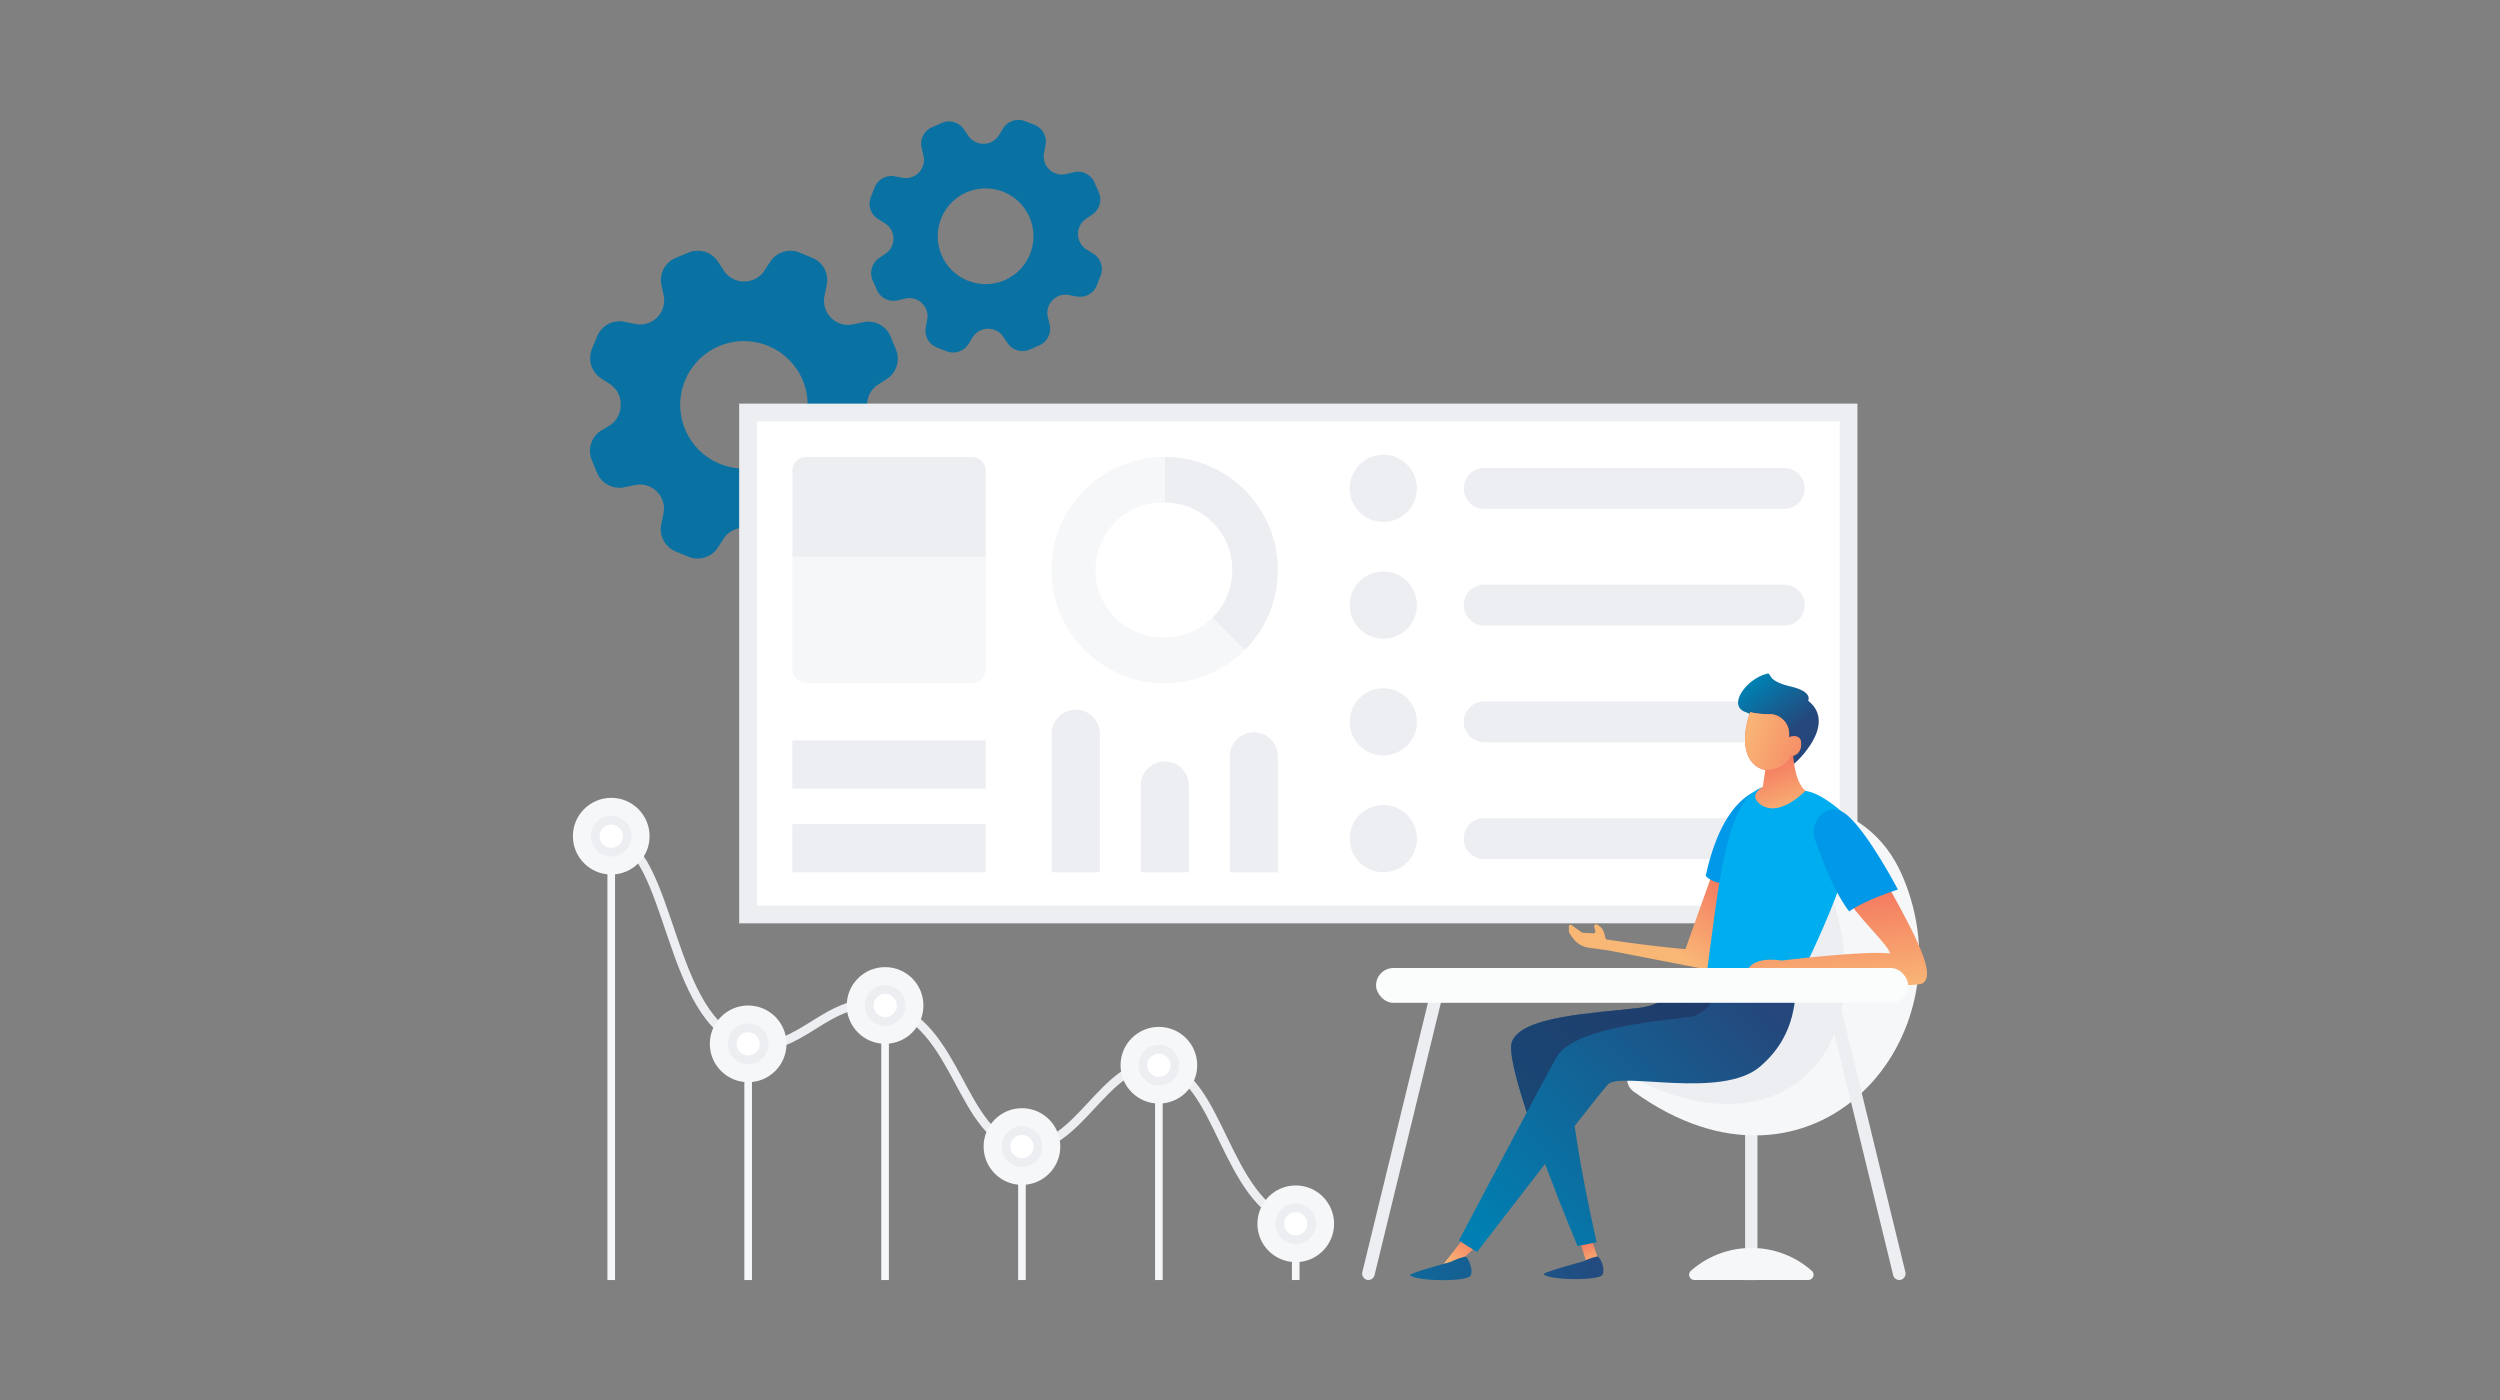 <svg xmlns="http://www.w3.org/2000/svg" xmlns:xlink="http://www.w3.org/1999/xlink" viewBox="0 0 476 266.56"><rect x="0" y="0" width="476" height="266.56" fill="#808080" stroke="none"/><defs><style>.cls-1{isolation:isolate;}.cls-2{fill:#0a71a3;}.cls-3{fill:#eceef1;}.cls-4,.cls-8{fill:#fff;}.cls-5,.cls-6{fill:none;}.cls-5{stroke:#f5f7f8;stroke-width:1.45px;}.cls-5,.cls-6,.cls-8{stroke-miterlimit:10;}.cls-6,.cls-8{stroke:#eceef1;stroke-width:1.66px;}.cls-7,.cls-9{fill:#f5f7f8;}.cls-7{mix-blend-mode:multiply;}.cls-10{fill:url(#linear-gradient);}.cls-11{fill:url(#linear-gradient-2);}.cls-12{fill:url(#linear-gradient-3);}.cls-13{fill:url(#linear-gradient-4);}.cls-14{fill:url(#linear-gradient-5);}.cls-15{fill:#20325f;opacity:0.66;}.cls-16{fill:url(#linear-gradient-6);}.cls-17{fill:#0098e9;}.cls-18{fill:#00aeef;}.cls-19{fill:url(#linear-gradient-7);}.cls-20{fill:url(#linear-gradient-8);}.cls-21{fill:url(#linear-gradient-9);}.cls-22{fill:#fbfcfc;}.cls-23{fill:url(#linear-gradient-10);}</style><linearGradient id="linear-gradient" x1="275.94" y1="240.99" x2="280.93" y2="235.42" gradientUnits="userSpaceOnUse"><stop offset="0" stop-color="#f9b776"/><stop offset="1" stop-color="#f47960"/></linearGradient><linearGradient id="linear-gradient-2" x1="303.44" y1="240.92" x2="302.06" y2="236.46" xlink:href="#linear-gradient"/><linearGradient id="linear-gradient-3" x1="279.75" y1="233.09" x2="329.23" y2="184.39" gradientUnits="userSpaceOnUse"><stop offset="0" stop-color="#0080b2"/><stop offset="1" stop-color="#25477b"/></linearGradient><linearGradient id="linear-gradient-4" x1="239.86" y1="249.36" x2="308.14" y2="235.26" xlink:href="#linear-gradient-3"/><linearGradient id="linear-gradient-5" x1="240.87" y1="254.25" x2="309.15" y2="240.16" xlink:href="#linear-gradient-3"/><linearGradient id="linear-gradient-6" x1="314.05" y1="177.63" x2="323.72" y2="164.32" xlink:href="#linear-gradient"/><linearGradient id="linear-gradient-7" x1="349.89" y1="188.98" x2="348.69" y2="169.9" xlink:href="#linear-gradient"/><linearGradient id="linear-gradient-8" x1="334.39" y1="129.29" x2="341.86" y2="138.81" xlink:href="#linear-gradient-3"/><linearGradient id="linear-gradient-9" x1="341.69" y1="155.09" x2="337.84" y2="144.63" xlink:href="#linear-gradient"/><linearGradient id="linear-gradient-10" x1="331.59" y1="139.48" x2="348.46" y2="145.53" xlink:href="#linear-gradient"/></defs><title>development-guide-graphic</title><g class="cls-1"><g id="Layer_1" data-name="Layer 1"><path class="cls-2" d="M164.39,61.35l-1.95.41a4.57,4.57,0,0,1-4.21-1.26l0,0A4.58,4.58,0,0,1,157,56.28l.41-2a4.58,4.58,0,0,0-2.73-5.19l-2.43-1a4.59,4.59,0,0,0-5.61,1.75l-1.08,1.66a4.56,4.56,0,0,1-3.84,2.09h-.06a4.58,4.58,0,0,1-3.86-2.09l-1.08-1.67a4.6,4.6,0,0,0-5.61-1.74l-2.43,1a4.59,4.59,0,0,0-2.74,5.2l.42,1.94a4.59,4.59,0,0,1-1.26,4.21l0,0a4.55,4.55,0,0,1-4.19,1.24l-2-.41a4.6,4.6,0,0,0-5.2,2.73l-1,2.43a4.6,4.6,0,0,0,1.74,5.61l1.67,1.08A4.58,4.58,0,0,1,118.18,77v.06A4.59,4.59,0,0,1,116.09,81L114.42,82a4.59,4.59,0,0,0-1.74,5.61l1,2.42a4.6,4.6,0,0,0,5.2,2.74l2-.41a4.55,4.55,0,0,1,4.2,1.25l0,0a4.56,4.56,0,0,1,1.24,4.19l-.41,2a4.6,4.6,0,0,0,2.74,5.2l2.42,1a4.6,4.6,0,0,0,5.61-1.74l1.08-1.67a4.58,4.58,0,0,1,3.84-2.09h.06a4.55,4.55,0,0,1,3.86,2.09l1.08,1.66A4.59,4.59,0,0,0,152.2,106l2.43-1a4.59,4.59,0,0,0,2.74-5.2L157,97.87a4.58,4.58,0,0,1,1.26-4.2l0,0a4.59,4.59,0,0,1,4.2-1.24l1.94.41a4.58,4.58,0,0,0,5.2-2.73l1-2.42A4.6,4.6,0,0,0,168.84,82L167.18,81a4.56,4.56,0,0,1-2.09-3.84v-.06a4.57,4.57,0,0,1,2.09-3.86l1.67-1.08a4.6,4.6,0,0,0,1.74-5.62l-1-2.42A4.58,4.58,0,0,0,164.39,61.35ZM146.28,88.29a12.13,12.13,0,1,1,6.57-15.85A12.14,12.14,0,0,1,146.28,88.29Z"/><path class="cls-2" d="M199.86,61.81l-.35-1.46a3.42,3.42,0,0,1,.88-3.18l0,0a3.47,3.47,0,0,1,3.13-1l1.47.28a3.45,3.45,0,0,0,3.86-2.14l.71-1.84a3.45,3.45,0,0,0-1.4-4.18l-1.27-.78a3.44,3.44,0,0,1-1.63-2.85v-.05a3.43,3.43,0,0,1,1.5-2.93l1.23-.84a3.45,3.45,0,0,0,1.22-4.24l-.8-1.81a3.46,3.46,0,0,0-4-2l-1.45.35a3.42,3.42,0,0,1-3.18-.88l0,0a3.43,3.43,0,0,1-1-3.12l.28-1.47A3.45,3.45,0,0,0,197,23.78l-1.84-.71a3.45,3.45,0,0,0-4.18,1.4l-.78,1.27a3.43,3.43,0,0,1-2.85,1.63h-.05a3.44,3.44,0,0,1-2.93-1.51l-.84-1.23a3.45,3.45,0,0,0-4.24-1.22l-1.8.8a3.44,3.44,0,0,0-2,4l.34,1.45a3.44,3.44,0,0,1-.87,3.18l0,0a3.43,3.43,0,0,1-3.13,1l-1.46-.27a3.45,3.45,0,0,0-3.86,2.14l-.71,1.83a3.45,3.45,0,0,0,1.4,4.18l1.27.79a3.43,3.43,0,0,1,1.64,2.85v0a3.45,3.45,0,0,1-1.51,2.94l-1.23.84a3.45,3.45,0,0,0-1.21,4.24l.79,1.81a3.45,3.45,0,0,0,3.95,2l1.46-.34a3.45,3.45,0,0,1,3.18.87l0,0a3.43,3.43,0,0,1,1,3.13l-.28,1.46a3.45,3.45,0,0,0,2.14,3.86l1.83.71a3.47,3.47,0,0,0,4.19-1.4l.78-1.27A3.42,3.42,0,0,1,188,62.6h0A3.45,3.45,0,0,1,191,64.1l.84,1.23a3.44,3.44,0,0,0,4.24,1.22l1.8-.79A3.46,3.46,0,0,0,199.86,61.81ZM179.32,48.66a9.11,9.11,0,1,1,12,4.67A9.13,9.13,0,0,1,179.32,48.66Z"/><rect class="cls-3" x="140.74" y="76.85" width="212.92" height="98.95"/><rect class="cls-4" x="201.11" y="23.24" width="92.2" height="206.17" transform="translate(373.53 -120.88) rotate(90)"/><line class="cls-5" x1="168.52" y1="191.44" x2="168.52" y2="243.72"/><line class="cls-5" x1="194.58" y1="218.3" x2="194.58" y2="243.72"/><line class="cls-5" x1="246.71" y1="233.01" x2="246.71" y2="243.72"/><line class="cls-5" x1="142.45" y1="198.75" x2="142.45" y2="243.72"/><line class="cls-5" x1="116.38" y1="159.21" x2="116.38" y2="243.72"/><path class="cls-6" d="M246.71,233c-13.82-4.11-14.3-28.68-26.06-30.19-10.28-1.32-15.39,16.73-26.07,15.48-11.66-1.35-12.09-23.66-26.06-26.86-10.89-2.5-16.23,9.77-26.07,7.31-15.48-3.87-14.35-37.24-26.07-39.54"/><circle class="cls-7" cx="116.38" cy="159.21" r="7.3"/><circle class="cls-7" cx="142.45" cy="198.75" r="7.3"/><circle class="cls-7" cx="168.52" cy="191.44" r="7.3"/><circle class="cls-7" cx="194.58" cy="218.3" r="7.3"/><circle class="cls-7" cx="246.71" cy="233.01" r="7.3"/><line class="cls-5" x1="220.65" y1="202.82" x2="220.65" y2="243.72"/><circle class="cls-8" cx="116.38" cy="159.21" r="3.04"/><circle class="cls-8" cx="142.45" cy="198.75" r="3.04"/><circle class="cls-8" cx="168.52" cy="191.44" r="3.04"/><circle class="cls-8" cx="194.58" cy="218.3" r="3.04"/><circle class="cls-7" cx="220.65" cy="202.82" r="7.3"/><circle class="cls-8" cx="220.65" cy="202.82" r="3.04"/><circle class="cls-8" cx="246.71" cy="233.01" r="3.04"/><path class="cls-9" d="M150.87,127.39a2.66,2.66,0,0,0,2.67,2.66H185a2.67,2.67,0,0,0,2.67-2.66V106H150.87Z"/><path class="cls-3" d="M185,87H153.54a2.66,2.66,0,0,0-2.67,2.66V106h36.82V89.64A2.67,2.67,0,0,0,185,87Z"/><path class="cls-9" d="M221.78,121.36a12.85,12.85,0,1,1,0-25.69V87A21.54,21.54,0,1,0,237,123.74l-6.16-6.15A12.76,12.76,0,0,1,221.78,121.36Z"/><path class="cls-3" d="M221.78,87v8.69h0a12.83,12.83,0,0,1,9.07,21.92l6.16,6.15A21.54,21.54,0,0,0,221.78,87Z"/><circle class="cls-3" cx="263.38" cy="92.98" r="6.4"/><path class="cls-3" d="M343.61,93a3.89,3.89,0,0,1-3.89,3.89H282.59A3.89,3.89,0,0,1,278.7,93h0a3.9,3.9,0,0,1,3.89-3.9h57.13a3.9,3.9,0,0,1,3.89,3.9Z"/><circle class="cls-3" cx="263.38" cy="115.21" r="6.4"/><path class="cls-3" d="M343.61,115.21a3.89,3.89,0,0,1-3.89,3.89H282.59a3.89,3.89,0,0,1-3.89-3.89h0a3.89,3.89,0,0,1,3.89-3.89h57.13a3.89,3.89,0,0,1,3.89,3.89Z"/><circle class="cls-3" cx="263.38" cy="137.44" r="6.4"/><path class="cls-3" d="M343.61,137.44a3.89,3.89,0,0,1-3.89,3.89H282.59a3.89,3.89,0,0,1-3.89-3.89h0a3.89,3.89,0,0,1,3.89-3.89h57.13a3.89,3.89,0,0,1,3.89,3.89Z"/><circle class="cls-3" cx="263.38" cy="159.67" r="6.4"/><path class="cls-3" d="M343.61,159.67a3.89,3.89,0,0,1-3.89,3.89H282.59a3.89,3.89,0,0,1-3.89-3.89h0a3.89,3.89,0,0,1,3.89-3.89h57.13a3.89,3.89,0,0,1,3.89,3.89Z"/><polygon class="cls-10" points="280.46 233.51 274.79 240.75 278.95 239.27 283.13 235.37 280.46 233.51"/><rect class="cls-3" x="332.27" y="215.19" width="2.35" height="28.54"/><polygon class="cls-11" points="300.45 235.08 302.14 240.64 304.14 239.23 302.48 234.45 300.45 235.08"/><path class="cls-9" d="M338,152.39s17.31-1.54,24.16,14.24c13.47,31-17,65.85-51.09,41.23-7.18-5.19,17.89-27.58,17.89-27.58Z"/><path class="cls-3" d="M334.89,153.76s9.8,2.09,14.53,19C358,203.34,336,220.12,308.61,203.9c19-6.14,23.89-26.75,23.89-26.75Z"/><path class="cls-12" d="M327.87,184.94s0,.21-.09.57l-9.44-.57s2.14,6-6.53,7-22.14,1.54-23.94,6.42c-.64,1.74.76,7.16,2.83,13.43-5.58,10.47-12.93,24.42-12.93,24.42l3.46,2.17s6.54-8.52,12.95-16.77c3.11,8.33,6.18,15.64,6.18,15.64l3.64-.73s-2.83-12.24-4.19-22.14c3.15-4,5.64-7.16,6.34-7.91,2.32-2.5,21.66,2.91,29-3.42s6.41-13.57,7.17-17Z"/><path class="cls-13" d="M279,239.27a10.88,10.88,0,0,0-2.75,1s-7.91,2.11-7.78,2.53c1.35,1.22,10.91,1.26,11.52.09S279.5,239.35,279,239.27Z"/><path class="cls-14" d="M304.14,239.23a10.36,10.36,0,0,0-2.67.94s-7.69,2.05-7.57,2.45c1.31,1.19,10.61,1.23,11.21.09S304.67,239.31,304.14,239.23Z"/><path class="cls-9" d="M333.44,237.62A17.26,17.26,0,0,0,321.91,242a1,1,0,0,0,.65,1.71h21.76A1,1,0,0,0,345,242,17.26,17.26,0,0,0,333.44,237.62Z"/><path class="cls-15" d="M321.52,193.65c4.62-.56,6-6.29,6.26-8.14l-9.44-.57s2.14,6-6.53,7-22.14,1.54-23.94,6.42c-.64,1.74.76,7.16,2.83,13.43,2.55-4.79,4.73-8.86,5.68-10.52C299.38,195.92,314.6,194.48,321.52,193.65Z"/><path class="cls-16" d="M305.76,178.85c8.74,1.35,15.15,1.86,15.15,1.86L326,166.39a11.59,11.59,0,0,0,5.32.64c-4.6,14-6,17.63-6,17.63l-19.18-3.72-3.65-.5a4.42,4.42,0,0,1-3-1.82l-.55-.76a1.16,1.16,0,0,1-.22-.7v-.79a.3.3,0,0,1,.47-.25l2.08,1.47,2.09.12a.37.37,0,0,0,.38-.47l-.22-.85A.39.39,0,0,1,304,176l.23.13a2.49,2.49,0,0,1,1.23,1.62Z"/><path class="cls-17" d="M337.24,150s-8.62-1-12.47,16.76c1.45,1.8,5.91,1.7,5.91,1.7L336,155.05S341.46,150.19,337.24,150Z"/><path class="cls-18" d="M335.64,149.85c-3.39,1.24-5.9,4.81-8.19,17.67-.89,5-3,22-3,22l16.57-.08s15.43-29.39,10.84-33.8-7.35-4.89-7.35-4.89S337.75,149.09,335.64,149.85Z"/><path class="cls-19" d="M351.4,170.54c1.56,3.41,8.3,9.44,8.44,11-4.72-.59-20.64,1.35-20.64,1.35s-6.12-1.18-6.79,2.73c3.25.08,7.75-.15,7.75-.15.86,0,2.24.14,3.95.28,0,0,20.38,2.88,22.14,1.36s.13-6.12-6.35-17.69C359.9,169.41,350.5,168.59,351.4,170.54Z"/><path class="cls-17" d="M345.63,160.05A4.57,4.57,0,0,1,347,154.9a3.22,3.22,0,0,1,3.72-.36c3.9,2,10.64,14.83,10.64,14.83s-6.3,2-9.28,4.17C348.71,169,346.73,163,345.63,160.05Z"/><path class="cls-20" d="M341.59,145.41c.25-.1,8.38-7.49,2.68-12,0,0,1-1.69-3.28-2.69-5-1.16-3.49-2.7-4.58-2.44-4,1-7.71,6.23-3.86,7.37C334.57,136.2,340.38,145.93,341.59,145.41Z"/><path class="cls-21" d="M333.22,135.6s-2.65,6.81.81,10a4.13,4.13,0,0,0,2.08,1l-.47,3.22s-2.57,1.41-.85,3c3.63,3.4,9-2.29,9-2.29s-1.9-.94-2.37-6.69c0,0,1.5-.23,1.5-2.29s-2.33-1.21-2.33-1.21a3.78,3.78,0,0,0-3.74-4.4A14.72,14.72,0,0,1,333.22,135.6Z"/><path class="cls-3" d="M361.91,243.68h0a1.22,1.22,0,0,0,.87-1.48l-13-53.38a1.2,1.2,0,0,0-1.45-.89h0a1.23,1.23,0,0,0-.87,1.48l13,53.38A1.2,1.2,0,0,0,361.91,243.68Z"/><path class="cls-3" d="M260.27,243.68h0a1.24,1.24,0,0,1-.88-1.48l13-53.38a1.2,1.2,0,0,1,1.45-.89h0a1.23,1.23,0,0,1,.87,1.48l-13,53.38A1.21,1.21,0,0,1,260.27,243.68Z"/><rect class="cls-22" x="262" y="184.31" width="101.31" height="6.63" rx="3.31"/><path class="cls-23" d="M341,143.89a1,1,0,0,0,.44,0s1.5-.23,1.5-2.29-2.33-1.21-2.33-1.21a3.78,3.78,0,0,0-3.74-4.4,14.72,14.72,0,0,1-3.63-.4s-2.65,6.81.81,10a4.13,4.13,0,0,0,2.08,1S339.86,146.69,341,143.89Z"/><rect class="cls-3" x="150.87" y="140.98" width="36.81" height="9.17"/><rect class="cls-3" x="150.87" y="156.9" width="36.81" height="9.17"/><path class="cls-3" d="M189.35,146h26.37a4.59,4.59,0,0,1,4.59,4.59v0a4.59,4.59,0,0,1-4.59,4.59H189.35a0,0,0,0,1,0,0V146A0,0,0,0,1,189.35,146Z" transform="translate(54.23 355.43) rotate(-90)"/><path class="cls-3" d="M225.41,148.17h22.05a4.59,4.59,0,0,1,4.59,4.59v0a4.59,4.59,0,0,1-4.59,4.59H225.41a0,0,0,0,1,0,0v-9.17a0,0,0,0,1,0,0Z" transform="translate(85.97 391.49) rotate(-90)"/><path class="cls-3" d="M211.23,150.95h16.5a4.59,4.59,0,0,1,4.59,4.59v0a4.59,4.59,0,0,1-4.59,4.59h-16.5a0,0,0,0,1,0,0v-9.17A0,0,0,0,1,211.23,150.95Z" transform="translate(66.24 377.31) rotate(-90)"/></g></g></svg>